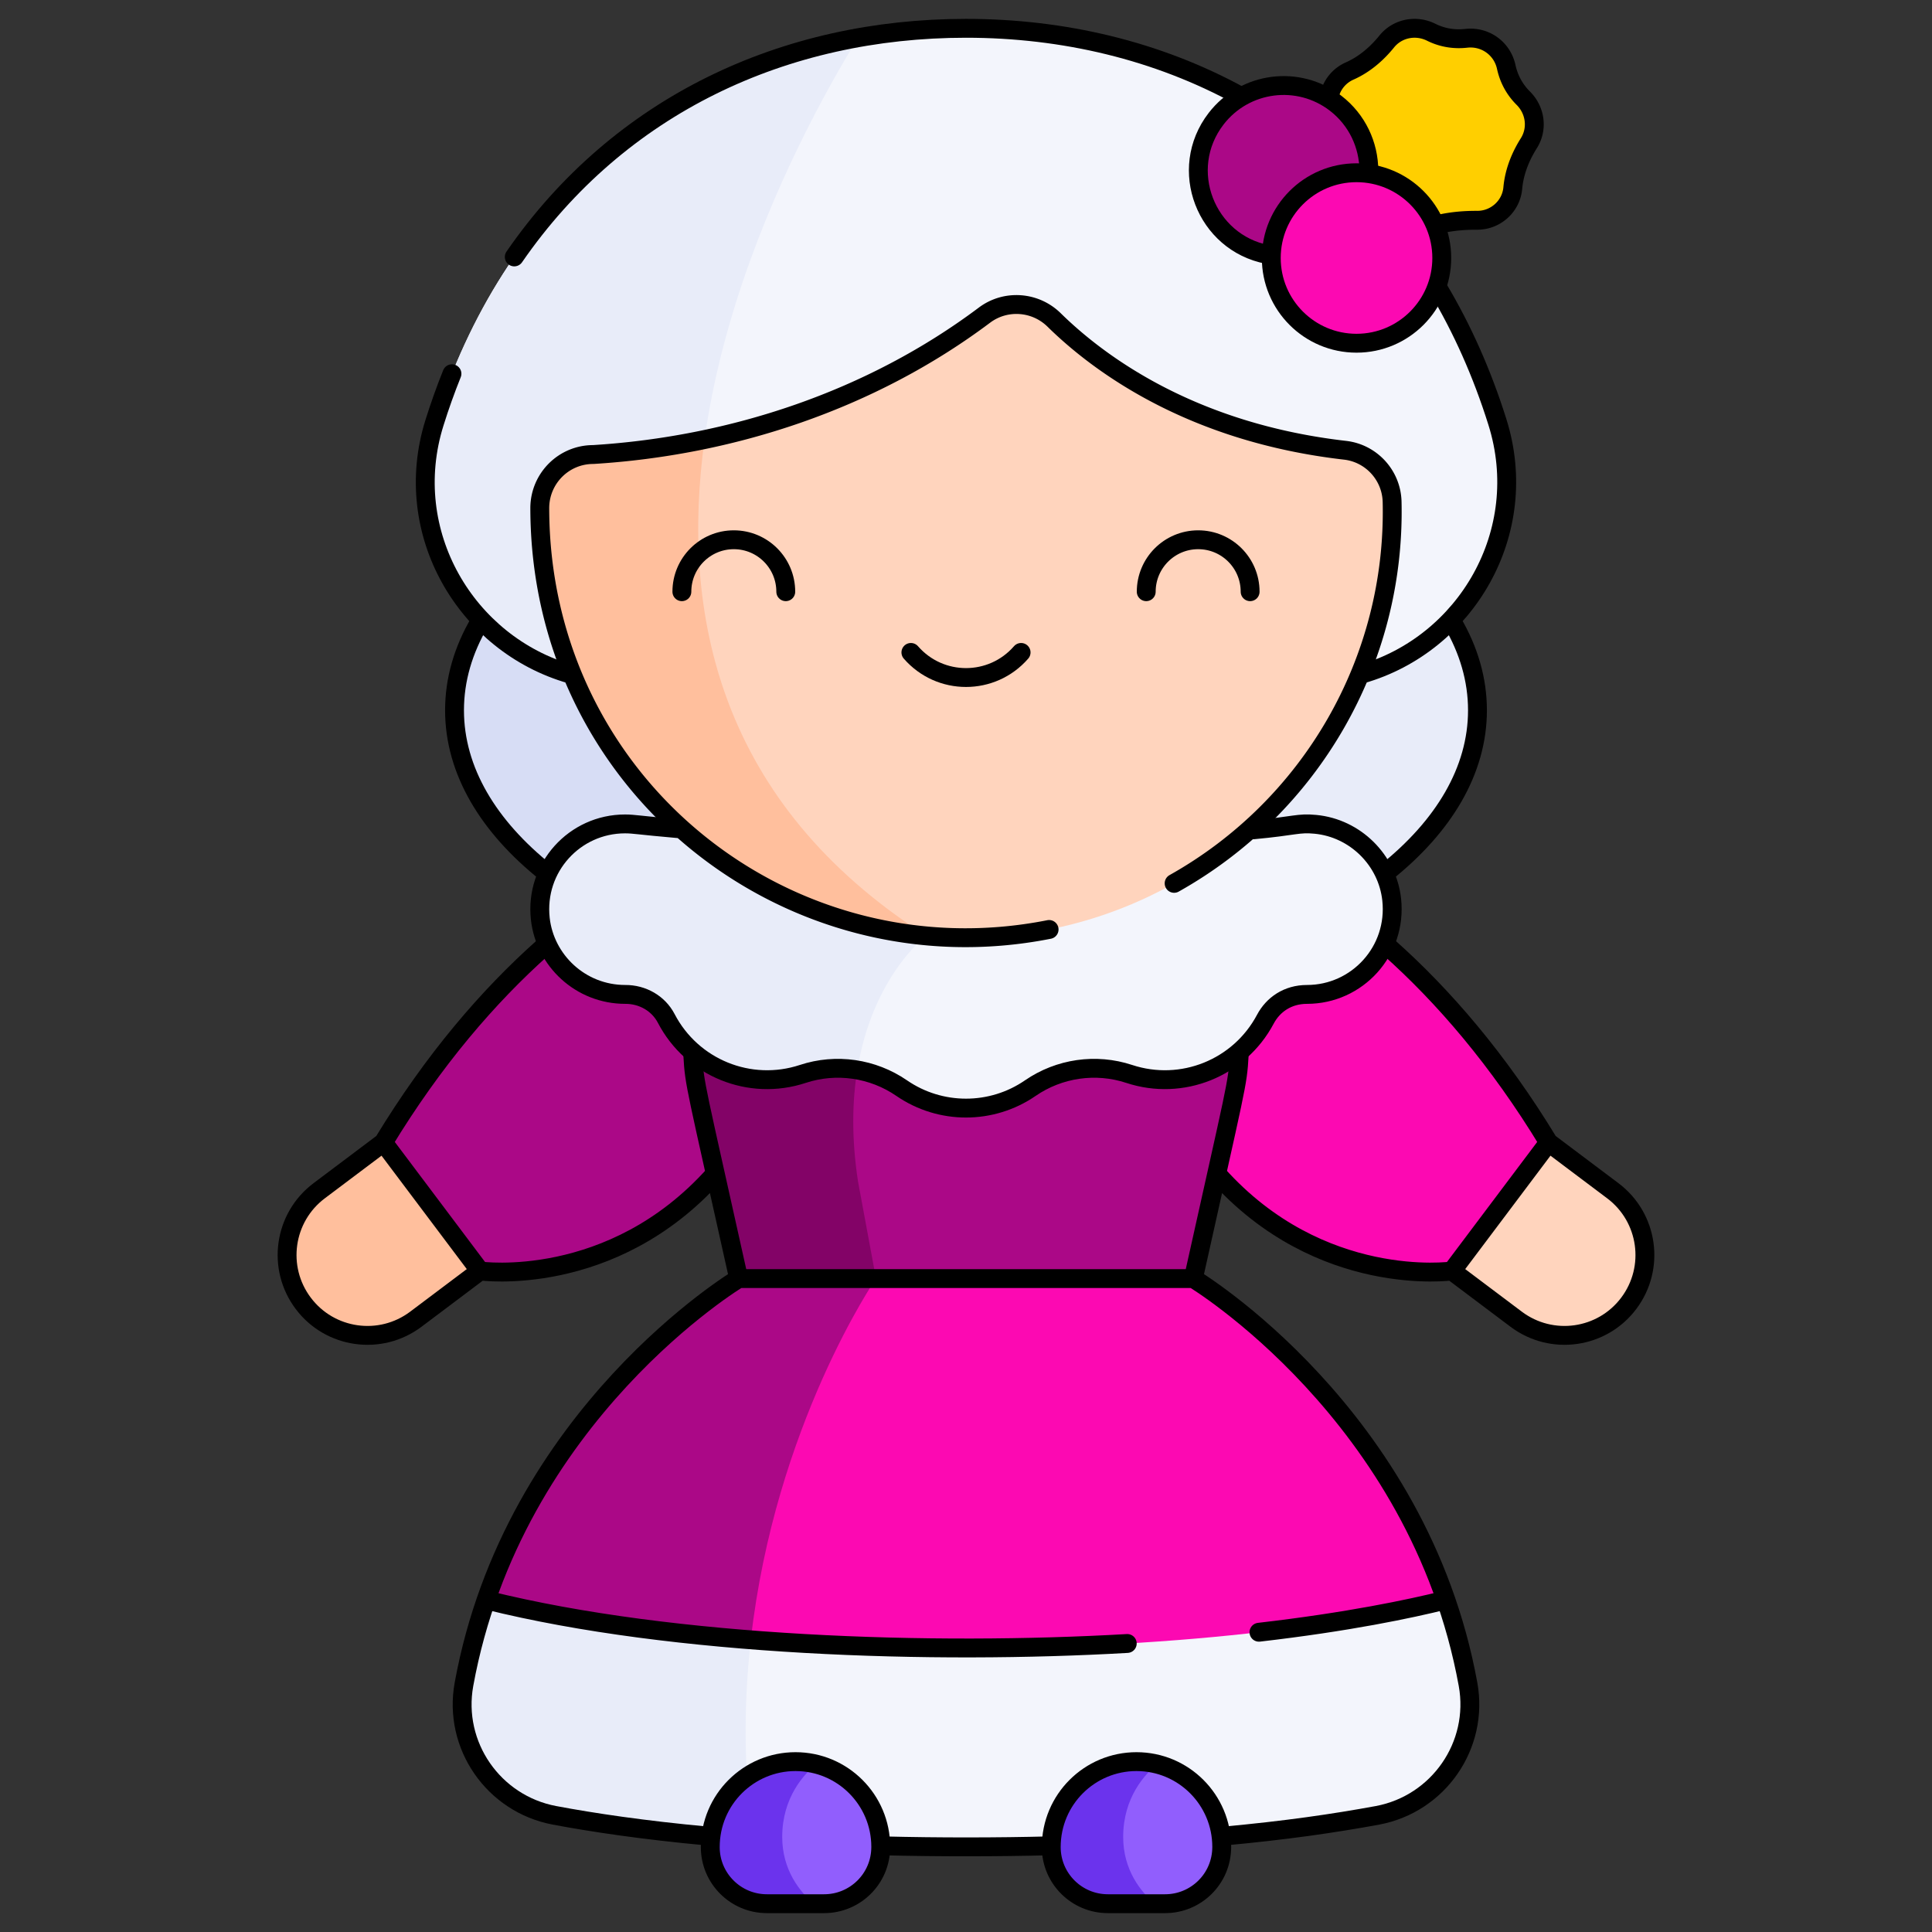 <svg xmlns="http://www.w3.org/2000/svg" version="1.1" xmlns:xlink="http://www.w3.org/1999/xlink" width="512" height="512" x="0" y="0" viewBox="0 0 511.941 511.941" style="enable-background:new 0 0 512 512" xml:space="preserve" class=""><rect x="0" y="0" width="511.941" height="511.941" fill="#333333" stroke="none"/><g><path d="M391.501 188.211c0 38.99-53.34 71.05-121.69 74.9-4.55.26-9.17.39-13.84.39-74.85 0-135.53-33.71-135.53-75.29 0-27.33 26.19-51.25 65.39-64.45 20.46-6.88 44.47-10.85 70.14-10.85 74.85-.001 135.53 33.709 135.53 75.3z" style="stroke-width: 5;" fill="#e8ecf9" data-original="#e8ecf9" class="" stroke-width="5"></path><path d="M269.81 263.11c-4.55.26-9.17.39-13.84.39-74.85 0-135.53-33.71-135.53-75.29 0-27.33 26.19-51.25 65.39-64.45-4.53 46.04 8.65 95.15 66.88 128.61 6.68 3.841 12.35 7.41 17.1 10.74z" style="stroke-width: 5;" fill="#d7ddf5" data-original="#d7ddf5" stroke-width="5"></path><path d="M346.051 180.68h-180.13c-4.99 0-9.78-.68-14.31-1.93l-.01-.01-12.42-15.13-11.73.63c-12.67-13.25-18.41-32.83-12.32-52.23C133.611 53.18 176.45 19.12 227.37 10c9.29-1.67 18.86-2.5 28.6-2.5 61.86 0 118.69 33.98 140.81 104.32 10.74 34.141-14.95 68.86-50.729 68.86z" style="stroke-width: 5;" fill="#f3f5fc" data-original="#f3f5fc" class="" stroke-width="5"></path><path d="M191.091 180.68h-25.17c-35.7 0-61.48-34.6-50.79-68.67C133.611 53.18 176.45 19.12 227.37 10c-16.6 27.02-57.779 103.84-36.279 170.68z" style="stroke-width: 5;" fill="#e8ecf9" data-original="#e8ecf9" class="" stroke-width="5"></path><path d="M431.591 345.35c-4.18 5.57-10.57 8.5-17.04 8.5-4.45 0-8.94-1.39-12.78-4.27l-17.02-12.8 6.749-22.363 18.85-11.687 17.02 12.8c9.4 7.07 11.29 20.42 4.221 29.82z" style="stroke-width: 5;" fill="#ffd4bd" data-original="#ffd4bd" class="" stroke-width="5"></path><path d="m410.35 302.73-25.6 34.05s-37.271 5.28-64.92-28.82l-52.06-99.09s83.06-4.17 142.58 93.86z" style="stroke-width: 5;" fill="#fc09b2" data-original="#fd5c6f" class="" opacity="1" stroke-width="5"></path><path d="m127.19 336.78-17.02 12.8a21.233 21.233 0 0 1-12.78 4.27c-6.47 0-12.86-2.93-17.04-8.5-7.07-9.4-5.18-22.75 4.22-29.82l17.02-12.8 18.85 14.496 6.75 19.554z" style="stroke-width: 5;" fill="#ffbf9d" data-original="#ffbf9d" stroke-width="5"></path><path d="m244.171 208.87-52.06 99.09c-27.65 34.1-64.92 28.82-64.92 28.82l-25.6-34.05c59.52-98.03 142.58-93.86 142.58-93.86z" style="stroke-width: 5;" fill="#ab0887" data-original="#f6334c" class="" opacity="1" stroke-width="5"></path><path d="M328.48 275.59c0 5.22-.57 10.53-1.76 15.88l-10.51 47.32-60.24 20-29.89-9.92-30.35-10.08-6.18-27.82 5.57-11.45-11.58-20.79c-1.14-25.94 11.83-49.78 32.42-63.46 11.37-7.55 25.07-12.01 40.01-12.01 40.891 0 72.51 33.39 72.51 72.33z" style="stroke-width: 5;" fill="#ab0887" data-original="#f6334c" class="" opacity="1" stroke-width="5"></path><path d="m227.37 313.14 4.75 25.65s-2.44 3.55-6.04 10.08l-30.35-10.08-10.51-47.32c-6.82-30.69 6.81-60.3 30.74-76.2l29.45 32.68s-25.17 18.89-18.04 65.19z" style="stroke-width: 5;" fill="#830367" data-original="#d22239" class="" opacity="1" stroke-width="5"></path><path d="M346.321 263.5h-.34c-4.52-.01-8.57 2.59-10.69 6.58-5.06 9.52-15.08 16.01-26.61 16.01-3.31 0-6.49-.54-9.46-1.52-8.84-2.92-18.54-1.51-26.21 3.76-4.85 3.34-10.72 5.29-17.04 5.29s-12.19-1.95-17.04-5.29a29.773 29.773 0 0 0-11.76-4.81l-54.29-34.38-27.89.97c-.94-2.07-1.56-4.3-1.82-6.64-.47-4.3.26-8.39 1.91-11.97l35.57-11.84c7.27.62 14.55 1.05 21.85 1.06l18.41.04 84.92.16c12.38.02 24.79-.46 37.03-2.34 1.84-.28 3.75-.34 5.71-.15 10.52 1.01 19.06 9.43 20.2 19.94 1.48 13.62-9.14 25.13-22.45 25.13z" style="stroke-width: 5;" fill="#f3f5fc" data-original="#f3f5fc" class="" stroke-width="5"></path><path d="M245.41 247.95s-14.19 10.65-18.24 35.57c-4.77-.83-9.73-.51-14.45 1.05-2.97.98-6.15 1.52-9.46 1.52-11.62 0-21.7-6.59-26.72-16.23-2.1-4.02-6.31-6.38-10.85-6.36-.84 0-1.689-.04-2.56-.14-10.41-1.12-18.81-9.48-19.96-19.89-1.5-13.62 9.12-25.15 22.45-25.15.8 0 1.59.04 2.37.12 11.48 1.2 22.97 2.26 34.51 2.28l18.41.04 24.5 27.19z" style="stroke-width: 5;" fill="#e8ecf9" data-original="#e8ecf9" class="" stroke-width="5"></path><path d="M368.91 135.49c0 62.38-50.56 112.95-112.94 112.95-3.56 0-7.08-.16-10.56-.49l-36.35-13.96-39.03-92.17 16.67-25.37c5.55-1.16 11.38-2.62 17.39-4.44 18.14-5.51 37.92-14.36 56.77-28.5 5.61-4.21 13.48-3.64 18.47 1.28 11.69 11.48 36.24 29.84 77.09 34.52 6.95.8 12.28 6.63 12.46 13.63.021.85.03 1.71.03 2.55z" style="stroke-width: 5;" fill="#ffd4bd" data-original="#ffd4bd" class="" stroke-width="5"></path><path d="M245.41 247.95c-57.43-5.32-102.38-53.64-102.38-112.46v-.98c.08-7.79 6.38-14.07 14.17-14.07 8.2-.51 18.29-1.65 29.5-3.99-6.399 46.11 3.78 96.37 58.71 131.5z" style="stroke-width: 5;" fill="#ffbf9d" data-original="#ffbf9d" stroke-width="5"></path><path d="M366.167 68.949c6.311-8.811 17.085-10.639 25.217-10.575 4.894.039 9.044-3.683 9.479-8.558.414-4.632 2.245-8.697 4.249-11.871 2.409-3.815 1.733-8.738-1.467-11.919-2.567-2.553-3.905-5.471-4.523-8.298a9.656 9.656 0 0 0-10.58-7.578c-2.876.324-6.069-.003-9.312-1.612-4.042-2.005-8.92-1.062-11.757 2.447-2.36 2.919-5.619 5.96-9.872 7.843-4.476 1.981-6.664 7.108-5.052 11.729 2.678 7.678 4.415 18.468-1.896 27.279l15.514 11.113z" style="stroke-width: 5;" fill="#ffcf00" data-original="#60daa8" class="" opacity="1" stroke-width="5"></path><circle cx="340.136" cy="45.252" r="22.588" style="stroke-width: 5;" fill="#ab0887" data-original="#f6334c" class="" opacity="1" stroke-width="5"></circle><circle cx="359.451" cy="68.361" r="22.588" style="stroke-width: 5;" fill="#fc09b2" data-original="#fd5c6f" class="" opacity="1" stroke-width="5"></circle><path d="M365.04 481.02c-1.47.27-3 .55-4.6.83-21.65 3.76-55.53 7.53-104.47 7.53-21.67 0-40.39-.74-56.4-1.89-22.82-1.63-40.14-4.11-52.67-6.47-16.15-3.05-26.9-18.55-23.96-34.71a151.33 151.33 0 0 1 5.87-22.36h254.32a151.33 151.33 0 0 1 5.87 22.36c2.94 16.16-7.82 31.67-23.96 34.71z" style="stroke-width: 5;" fill="#f3f5fc" data-original="#f3f5fc" class="" stroke-width="5"></path><path d="M199.571 487.49c-22.82-1.63-40.14-4.11-52.67-6.47-16.15-3.05-26.9-18.55-23.96-34.71a151.33 151.33 0 0 1 5.87-22.36h71.6c-3.09 19.1-4.041 40.58-.84 63.54z" style="stroke-width: 5;" fill="#e8ecf9" data-original="#e8ecf9" class="" stroke-width="5"></path><path d="M233.381 489.38v.06c0 8.28-6.71 15-15 15h-15.17c-8.29 0-15-6.72-15-15v-.06c0-.95.06-1.88.18-2.8l11.47-13.44 16.42-5.68a22.62 22.62 0 0 1 10.49 5.95c4.079 4.09 6.61 9.74 6.61 15.97z" style="stroke-width: 5;" fill="#915efd" data-original="#5972a5" class="" opacity="1" stroke-width="5"></path><path d="M215.611 504.44h-12.4c-8.29 0-15-6.72-15-15v-.06c0-12.47 10.11-22.59 22.58-22.59 1.89 0 3.73.23 5.49.67-3.2 2.61-9.01 8.81-9.01 19.3-.001 8.74 4.659 14.5 8.34 17.68z" style="stroke-width: 5;" fill="#6b33ed" data-original="#3b5a9b" class="" opacity="1" stroke-width="5"></path><path d="M323.73 489.38v.06c0 8.28-6.71 15-15 15h-15.17c-8.29 0-15-6.72-15-15v-.06c0-.1 0-.19.01-.29l7.08-12.89 20.98-8.74a22.62 22.62 0 0 1 10.49 5.95c4.08 4.09 6.61 9.74 6.61 15.97z" style="stroke-width: 5;" fill="#915efd" data-original="#5972a5" class="" opacity="1" stroke-width="5"></path><path d="M305.959 504.44h-12.4c-8.29 0-15-6.72-15-15v-.06c0-12.47 10.11-22.59 22.58-22.59 1.89 0 3.73.23 5.49.67-3.2 2.61-9.01 8.81-9.01 19.3-.001 8.74 4.659 14.5 8.34 17.68z" style="stroke-width: 5;" fill="#6b33ed" data-original="#3b5a9b" class="" opacity="1" stroke-width="5"></path><path d="M383.131 423.95c-16.87 4.22-59.26 12.73-127.16 12.73-21.58 0-40.59-.86-57.02-2.17l-38.15-17.33-31.99 6.77c19.61-56.77 66.92-85.16 66.92-85.16h120.48s47.309 28.39 66.92 85.16z" style="stroke-width: 5;" fill="#fc09b2" data-original="#fd5c6f" class="" opacity="1" stroke-width="5"></path><path d="M195.73 338.79h36.39s-26.75 38.85-33.17 95.72c-35.25-2.81-58.63-7.68-70.14-10.56 19.611-56.77 66.92-85.16 66.92-85.16z" style="stroke-width: 5;" fill="#ab0887" data-original="#f6334c" class="" opacity="1" stroke-width="5"></path><path d="M144.75 231.24c-15.32-12.2-24.31-27.03-24.31-43.03 0-8.15 2.33-16.01 6.65-23.36M384.86 164.86c4.31 7.35 6.64 15.2 6.64 23.35 0 16-8.99 30.83-24.31 43.03M136.27 68.08C164.11 27.74 207.98 7.5 255.97 7.5c25.82 0 50.76 5.92 72.67 17.94" style="stroke-width: 5; stroke-linecap: round; stroke-linejoin: round; stroke-miterlimit: 10;" fill="none" stroke="#000000" stroke-width="5" stroke-linecap="round" stroke-linejoin="round" stroke-miterlimit="10" data-original="#000000" class=""></path><path d="M151.15 178.62c-27.62-7.93-45.17-37.46-36.02-66.61 1.4-4.47 2.95-8.8 4.63-12.98M381.11 76.49c6.29 10.54 11.58 22.31 15.67 35.33 9.2 29.23-8.32 58.89-36 66.81M368.04 251.06c14.48 12.9 28.99 29.73 42.31 51.67l17.02 12.8c9.4 7.07 11.29 20.42 4.22 29.82-7.045 9.388-20.394 11.299-29.82 4.23l-17.02-12.8s-34.88 4.94-62.18-25.61M410.347 302.735l-25.594 34.045M143.9 251.06c-14.48 12.9-28.99 29.73-42.31 51.67l-17.02 12.8c-9.4 7.07-11.29 20.42-4.22 29.82 7.045 9.388 20.394 11.299 29.82 4.23l17.02-12.8s34.88 4.94 62.18-25.61M101.594 302.735l25.594 34.045M316.21 338.79c11.452-51.559 11.699-51.278 12.14-59.03M183.59 279.76c.441 7.758.674 7.408 12.14 59.03" style="stroke-width: 5; stroke-linecap: round; stroke-linejoin: round; stroke-miterlimit: 10;" fill="none" stroke="#000000" stroke-width="5" stroke-linecap="round" stroke-linejoin="round" stroke-miterlimit="10" data-original="#000000" class=""></path><path d="M332.14 219.88c11.113-1.024 11.787-1.9 16.43-1.45 10.52 1.01 19.06 9.43 20.2 19.94 1.48 13.62-9.14 25.13-22.45 25.13-5.1 0-8.965 2.694-11.03 6.58-6.899 12.979-22.111 19.096-36.07 14.49-8.84-2.92-18.54-1.51-26.21 3.76-10.248 7.057-23.832 7.057-34.08 0-7.67-5.27-17.37-6.68-26.21-3.76-14.047 4.635-29.348-1.59-36.18-14.71-2.1-4.02-6.31-6.38-10.85-6.36-11.919 0-21.307-9.046-22.52-20.03-1.5-13.62 9.12-25.15 22.45-25.15 2.401 0 3.648.351 13.82 1.23" style="stroke-width: 5; stroke-linecap: round; stroke-linejoin: round; stroke-miterlimit: 10;" fill="none" stroke="#000000" stroke-width="5" stroke-linecap="round" stroke-linejoin="round" stroke-miterlimit="10" data-original="#000000" class=""></path><path d="M311.12 234.07c36.195-20.286 58.752-58.958 57.76-101.13-.18-7-5.51-12.83-12.46-13.63-40.85-4.68-65.4-23.04-77.09-34.52-4.99-4.92-12.86-5.49-18.47-1.28-30.227 22.674-67.083 34.664-103.66 36.93-7.79 0-14.09 6.28-14.17 14.07 0 73.561 66.064 125.424 134.96 111.78M352.43 24.69a9.366 9.366 0 0 1 5.17-5.86c4.25-1.88 7.51-4.93 9.87-7.85 2.84-3.5 7.72-4.45 11.76-2.44 3.24 1.61 6.44 1.93 9.31 1.61 4.99-.56 9.51 2.67 10.58 7.58.62 2.83 1.96 5.74 4.53 8.3 3.19 3.18 3.87 8.1 1.46 11.92-2 3.17-3.83 7.23-4.25 11.87-.43 4.87-4.58 8.59-9.48 8.55-3.03-.02-6.42.22-9.81.98" style="stroke-width: 5; stroke-linecap: round; stroke-linejoin: round; stroke-miterlimit: 10;" fill="none" stroke="#000000" stroke-width="5" stroke-linecap="round" stroke-linejoin="round" stroke-miterlimit="10" data-original="#000000" class=""></path><path d="M362.72 45.18c-.03-6.74-3.06-13.39-8.8-17.82-9.89-7.62-24.07-5.77-31.68 4.11-10.321 13.4-2.725 32.837 13.62 35.96" style="stroke-width: 5; stroke-linecap: round; stroke-linejoin: round; stroke-miterlimit: 10;" fill="none" stroke="#000000" stroke-width="5" stroke-linecap="round" stroke-linejoin="round" stroke-miterlimit="10" data-original="#000000" class=""></path><circle cx="359.451" cy="68.361" r="22.588" style="stroke-width: 5; stroke-linecap: round; stroke-linejoin: round; stroke-miterlimit: 10;" fill="none" stroke="#000000" stroke-width="5" stroke-linecap="round" stroke-linejoin="round" stroke-miterlimit="10" data-original="#000000" class=""></circle><path d="M187.45 486.51c-16.95-1.57-30.34-3.57-40.55-5.49-16.15-3.05-26.9-18.55-23.96-34.71 13.06-71.68 72.79-107.52 72.79-107.52h120.48s59.73 35.84 72.79 107.52c2.94 16.16-7.82 31.67-23.96 34.71-11.673 2.144-24.259 3.985-40.98 5.52M234.25 489.12c14.513.359 30.283.339 43.84-.01" style="stroke-width: 5; stroke-linecap: round; stroke-linejoin: round; stroke-miterlimit: 10;" fill="none" stroke="#000000" stroke-width="5" stroke-linecap="round" stroke-linejoin="round" stroke-miterlimit="10" data-original="#000000" class=""></path><path d="M218.382 504.441h-15.176c-8.284 0-15-6.716-15-15 0-12.642 10.198-22.647 22.588-22.647 12.475 0 22.588 10.113 22.588 22.588 0 8.528-6.876 15.059-15 15.059zM308.735 504.441h-15.176c-8.284 0-15-6.716-15-15 0-12.642 10.198-22.647 22.588-22.647 12.475 0 22.588 10.113 22.588 22.588 0 8.528-6.876 15.059-15 15.059zM333.6 432.51c23.65-2.73 40.06-6.21 49.21-8.48M129.13 424.03c49.599 12.32 118.097 14.413 169.57 11.46M208.213 156.79c0-7.602-6.163-13.765-13.765-13.765s-13.765 6.163-13.765 13.765M303.728 156.79c0-7.602 6.163-13.765 13.765-13.765s13.765 6.163 13.765 13.765M241.369 172.879c7.73 8.869 21.473 8.869 29.202 0" style="stroke-width: 5; stroke-linecap: round; stroke-linejoin: round; stroke-miterlimit: 10;" fill="none" stroke="#000000" stroke-width="5" stroke-linecap="round" stroke-linejoin="round" stroke-miterlimit="10" data-original="#000000" class=""></path></g></svg>